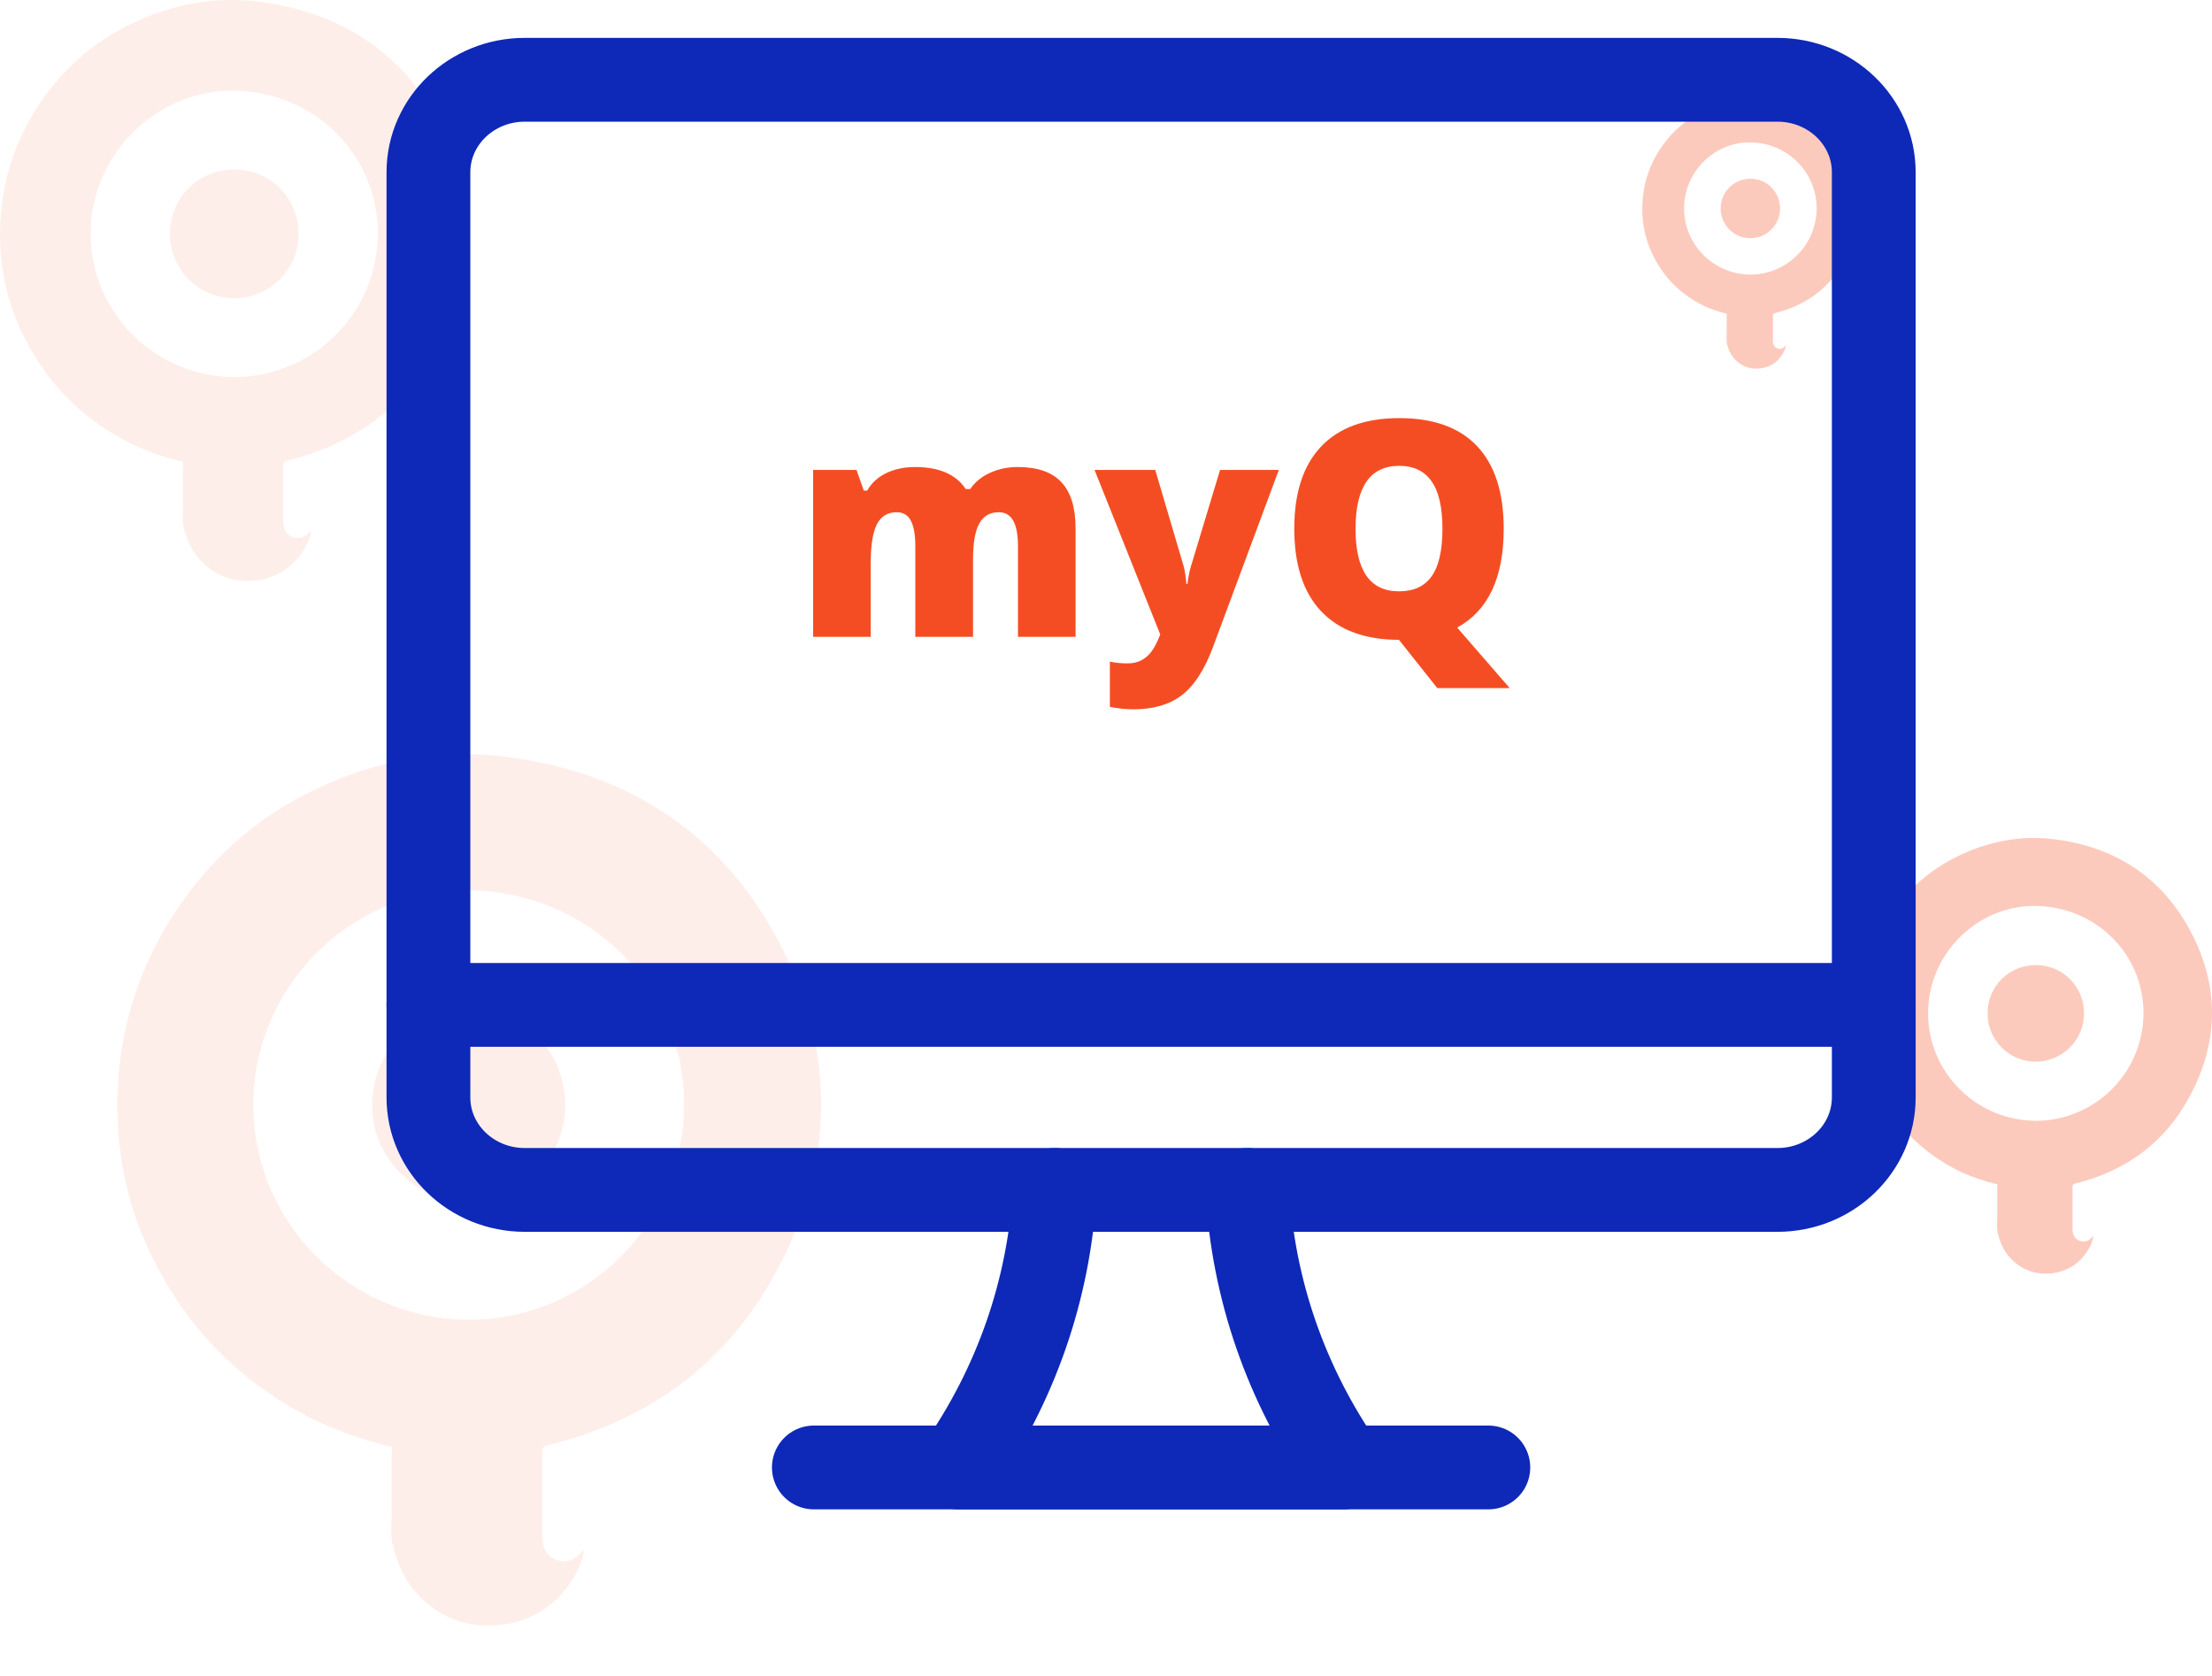 <svg width="132" height="100" viewBox="0 0 132 100" fill="none" xmlns="http://www.w3.org/2000/svg">
<g opacity="0.1">
<path d="M10.721 27.516C9.852 27.274 9.007 27.007 8.186 26.643C5.216 25.262 2.995 23.129 1.522 20.268C0.46 18.232 -0.023 16.05 0.001 13.772C0.049 11.105 0.773 8.657 2.222 6.403C3.767 4.003 5.868 2.233 8.5 1.118C10.793 0.149 13.159 -0.215 15.622 0.124C20.451 0.779 24.097 3.227 26.342 7.518C28.612 11.857 28.539 16.317 26.197 20.608C24.242 24.244 21.151 26.498 17.119 27.492C16.95 27.54 16.902 27.589 16.902 27.759C16.902 28.849 16.902 29.964 16.902 31.055C16.902 31.588 17.071 31.904 17.481 32.049C17.867 32.194 18.206 32.073 18.544 31.661C18.568 31.807 18.519 31.952 18.399 32.267C17.698 33.916 16.129 34.812 14.342 34.643C12.701 34.473 11.349 33.213 10.986 31.54C10.986 31.491 10.962 31.443 10.938 31.419C10.89 31.055 10.89 30.692 10.914 30.304C10.914 29.455 10.914 28.583 10.914 27.734C10.962 27.589 10.914 27.492 10.721 27.516ZM22.552 13.917C22.527 9.166 18.688 5.409 13.86 5.409C9.224 5.409 5.385 9.311 5.409 13.99C5.433 18.692 9.296 22.547 14.125 22.498C18.664 22.426 22.527 18.741 22.552 13.917Z" fill="#F54D23"/>
<path d="M10.142 13.942C10.142 11.784 11.88 10.087 14.029 10.112C16.178 10.136 17.844 11.857 17.82 14.014C17.796 16.099 16.081 17.796 13.957 17.796C11.856 17.796 10.118 16.05 10.142 13.942Z" fill="#F54D23"/>
</g>
<g opacity="0.3">
<path d="M119.041 70.637C118.389 70.455 117.755 70.255 117.139 69.983C114.912 68.946 113.246 67.346 112.141 65.201C111.345 63.674 110.983 62.038 111.001 60.329C111.037 58.329 111.58 56.493 112.667 54.802C113.826 53.002 115.401 51.675 117.375 50.839C119.095 50.111 120.87 49.839 122.717 50.093C126.338 50.584 129.073 52.42 130.757 55.638C132.459 58.892 132.404 62.238 130.648 65.456C129.181 68.183 126.863 69.874 123.839 70.619C123.713 70.655 123.676 70.692 123.676 70.819C123.676 71.637 123.676 72.473 123.676 73.291C123.676 73.691 123.803 73.928 124.111 74.037C124.401 74.146 124.654 74.055 124.908 73.746C124.926 73.855 124.89 73.964 124.799 74.2C124.274 75.437 123.097 76.109 121.757 75.982C120.526 75.855 119.511 74.909 119.24 73.655C119.24 73.619 119.222 73.582 119.204 73.564C119.167 73.291 119.167 73.019 119.186 72.728C119.186 72.091 119.186 71.437 119.186 70.801C119.222 70.692 119.186 70.619 119.041 70.637ZM127.914 60.438C127.896 56.874 125.016 54.056 121.395 54.056C117.918 54.056 115.039 56.984 115.057 60.492C115.075 64.019 117.972 66.91 121.594 66.874C124.998 66.819 127.896 64.056 127.914 60.438Z" fill="#F54D23"/>
<path d="M118.607 60.456C118.607 58.838 119.91 57.566 121.522 57.584C123.134 57.602 124.383 58.893 124.365 60.511C124.347 62.074 123.061 63.347 121.468 63.347C119.892 63.347 118.589 62.038 118.607 60.456Z" fill="#F54D23"/>
</g>
<g opacity="0.3">
<path d="M102.948 18.699C102.547 18.587 102.157 18.464 101.778 18.296C100.407 17.659 99.382 16.674 98.702 15.354C98.212 14.414 97.989 13.407 98 12.356C98.023 11.125 98.357 9.995 99.025 8.955C99.739 7.847 100.708 7.031 101.923 6.516C102.981 6.069 104.073 5.901 105.21 6.057C107.438 6.359 109.121 7.489 110.157 9.469C111.205 11.472 111.171 13.53 110.09 15.511C109.188 17.189 107.761 18.229 105.901 18.688C105.823 18.71 105.8 18.733 105.8 18.811C105.8 19.314 105.8 19.829 105.8 20.332C105.8 20.578 105.878 20.724 106.068 20.791C106.246 20.858 106.402 20.802 106.558 20.612C106.569 20.679 106.547 20.746 106.491 20.892C106.168 21.652 105.444 22.066 104.619 21.988C103.861 21.91 103.237 21.328 103.07 20.556C103.07 20.534 103.059 20.511 103.048 20.5C103.026 20.332 103.026 20.165 103.037 19.985C103.037 19.594 103.037 19.191 103.037 18.8C103.059 18.733 103.037 18.688 102.948 18.699ZM108.408 12.423C108.397 10.23 106.625 8.496 104.396 8.496C102.257 8.496 100.485 10.297 100.496 12.457C100.508 14.627 102.29 16.406 104.519 16.383C106.614 16.35 108.397 14.649 108.408 12.423Z" fill="#F54D23"/>
<path d="M102.681 12.434C102.681 11.438 103.483 10.655 104.475 10.667C105.466 10.678 106.235 11.472 106.224 12.468C106.213 13.43 105.422 14.213 104.441 14.213C103.472 14.213 102.67 13.408 102.681 12.434Z" fill="#F54D23"/>
</g>
<g opacity="0.1">
<path d="M23.081 86.274C21.777 85.91 20.51 85.511 19.279 84.965C14.824 82.893 11.492 79.693 9.283 75.402C7.689 72.348 6.965 69.076 7.001 65.658C7.074 61.658 8.16 57.985 10.333 54.604C12.651 51.004 15.802 48.35 19.749 46.677C23.19 45.223 26.739 44.677 30.433 45.186C37.676 46.168 43.145 49.841 46.513 56.276C49.917 62.785 49.809 69.475 46.296 75.911C43.362 81.365 38.727 84.747 32.679 86.238C32.425 86.311 32.353 86.383 32.353 86.638C32.353 88.274 32.353 89.947 32.353 91.583C32.353 92.383 32.606 92.856 33.222 93.074C33.801 93.292 34.308 93.11 34.815 92.492C34.852 92.71 34.779 92.928 34.598 93.401C33.548 95.873 31.194 97.219 28.514 96.964C26.051 96.71 24.023 94.819 23.48 92.31C23.48 92.237 23.444 92.165 23.407 92.128C23.335 91.583 23.335 91.037 23.371 90.456C23.371 89.183 23.371 87.874 23.371 86.601C23.444 86.383 23.371 86.238 23.081 86.274ZM40.827 65.876C40.791 58.749 35.033 53.113 27.789 53.113C20.836 53.113 15.078 58.967 15.114 65.985C15.15 73.039 20.945 78.82 28.188 78.748C34.996 78.638 40.791 73.112 40.827 65.876Z" fill="#F54D23"/>
<path d="M22.213 65.913C22.213 62.676 24.82 60.131 28.044 60.168C31.267 60.204 33.766 62.786 33.73 66.022C33.693 69.149 31.122 71.694 27.935 71.694C24.784 71.694 22.177 69.076 22.213 65.913Z" fill="#F54D23"/>
</g>
<path d="M74.441 71C74.769 76.916 76.755 82.638 80.191 87.56H57.191C60.627 82.638 62.614 76.916 62.941 71" stroke="#0E28B8" stroke-width="5" stroke-linecap="round" stroke-linejoin="round"/>
<path d="M48.566 87.56H88.816" stroke="#0E28B8" stroke-width="5" stroke-linecap="round" stroke-linejoin="round"/>
<path d="M25.566 59.96H111.816" stroke="#0E28B8" stroke-width="5" stroke-linecap="round" stroke-linejoin="round"/>
<path d="M111.816 59.96V65.48M111.816 65.48C111.816 68.529 109.242 71 106.066 71H31.316C28.141 71 25.566 68.529 25.566 65.48V10.28C25.566 7.231 28.141 4.76 31.316 4.76H62.441H93.566M111.816 65.48V44.811V10.28C111.816 7.231 109.242 4.76 106.066 4.76H74.941" stroke="#0E28B8" stroke-width="5" stroke-linecap="round" stroke-linejoin="round"/>
<path d="M60.747 38V32.586C60.747 31.912 60.653 31.408 60.466 31.074C60.284 30.734 59.994 30.564 59.596 30.564C59.068 30.564 58.682 30.79 58.435 31.241C58.19 31.692 58.066 32.398 58.066 33.359V38H54.621V32.586C54.621 31.912 54.533 31.408 54.357 31.074C54.182 30.734 53.898 30.564 53.505 30.564C52.966 30.564 52.573 30.805 52.327 31.285C52.081 31.766 51.958 32.551 51.958 33.641V38H48.522V28.042H51.114L51.545 29.273H51.747C52.011 28.815 52.392 28.467 52.89 28.227C53.394 27.986 53.965 27.866 54.603 27.866C56.039 27.866 57.047 28.303 57.627 29.176H57.899C58.181 28.766 58.57 28.446 59.068 28.218C59.572 27.983 60.126 27.866 60.73 27.866C61.907 27.866 62.777 28.168 63.34 28.771C63.902 29.375 64.184 30.292 64.184 31.523V38H60.747ZM65.317 28.042H68.939L70.626 33.755C70.708 34.054 70.764 34.414 70.793 34.836H70.863C70.91 34.432 70.981 34.077 71.074 33.773L72.806 28.042H76.312L72.375 38.633C71.871 39.98 71.25 40.933 70.512 41.489C69.779 42.046 68.821 42.324 67.638 42.324C67.181 42.324 66.712 42.274 66.231 42.175V39.477C66.542 39.547 66.897 39.582 67.295 39.582C67.6 39.582 67.866 39.523 68.095 39.406C68.323 39.289 68.522 39.122 68.692 38.905C68.862 38.694 69.044 38.346 69.237 37.859L65.317 28.042ZM89.733 31.558C89.733 34.47 88.808 36.433 86.956 37.446L90.094 41.059H85.769L83.502 38.202L83.493 38.193V38.185L83.484 38.176C81.469 38.176 79.922 37.61 78.844 36.48C77.772 35.349 77.235 33.702 77.235 31.54C77.235 29.401 77.769 27.77 78.835 26.645C79.907 25.514 81.463 24.948 83.502 24.948C85.547 24.948 87.097 25.508 88.151 26.627C89.206 27.746 89.733 29.39 89.733 31.558ZM80.892 31.558C80.892 34.042 81.756 35.284 83.484 35.284C84.363 35.284 85.014 34.982 85.436 34.379C85.863 33.775 86.077 32.835 86.077 31.558C86.077 30.274 85.86 29.328 85.427 28.719C84.999 28.104 84.357 27.796 83.502 27.796C81.762 27.796 80.892 29.05 80.892 31.558Z" fill="#F54D23"/>
</svg>
